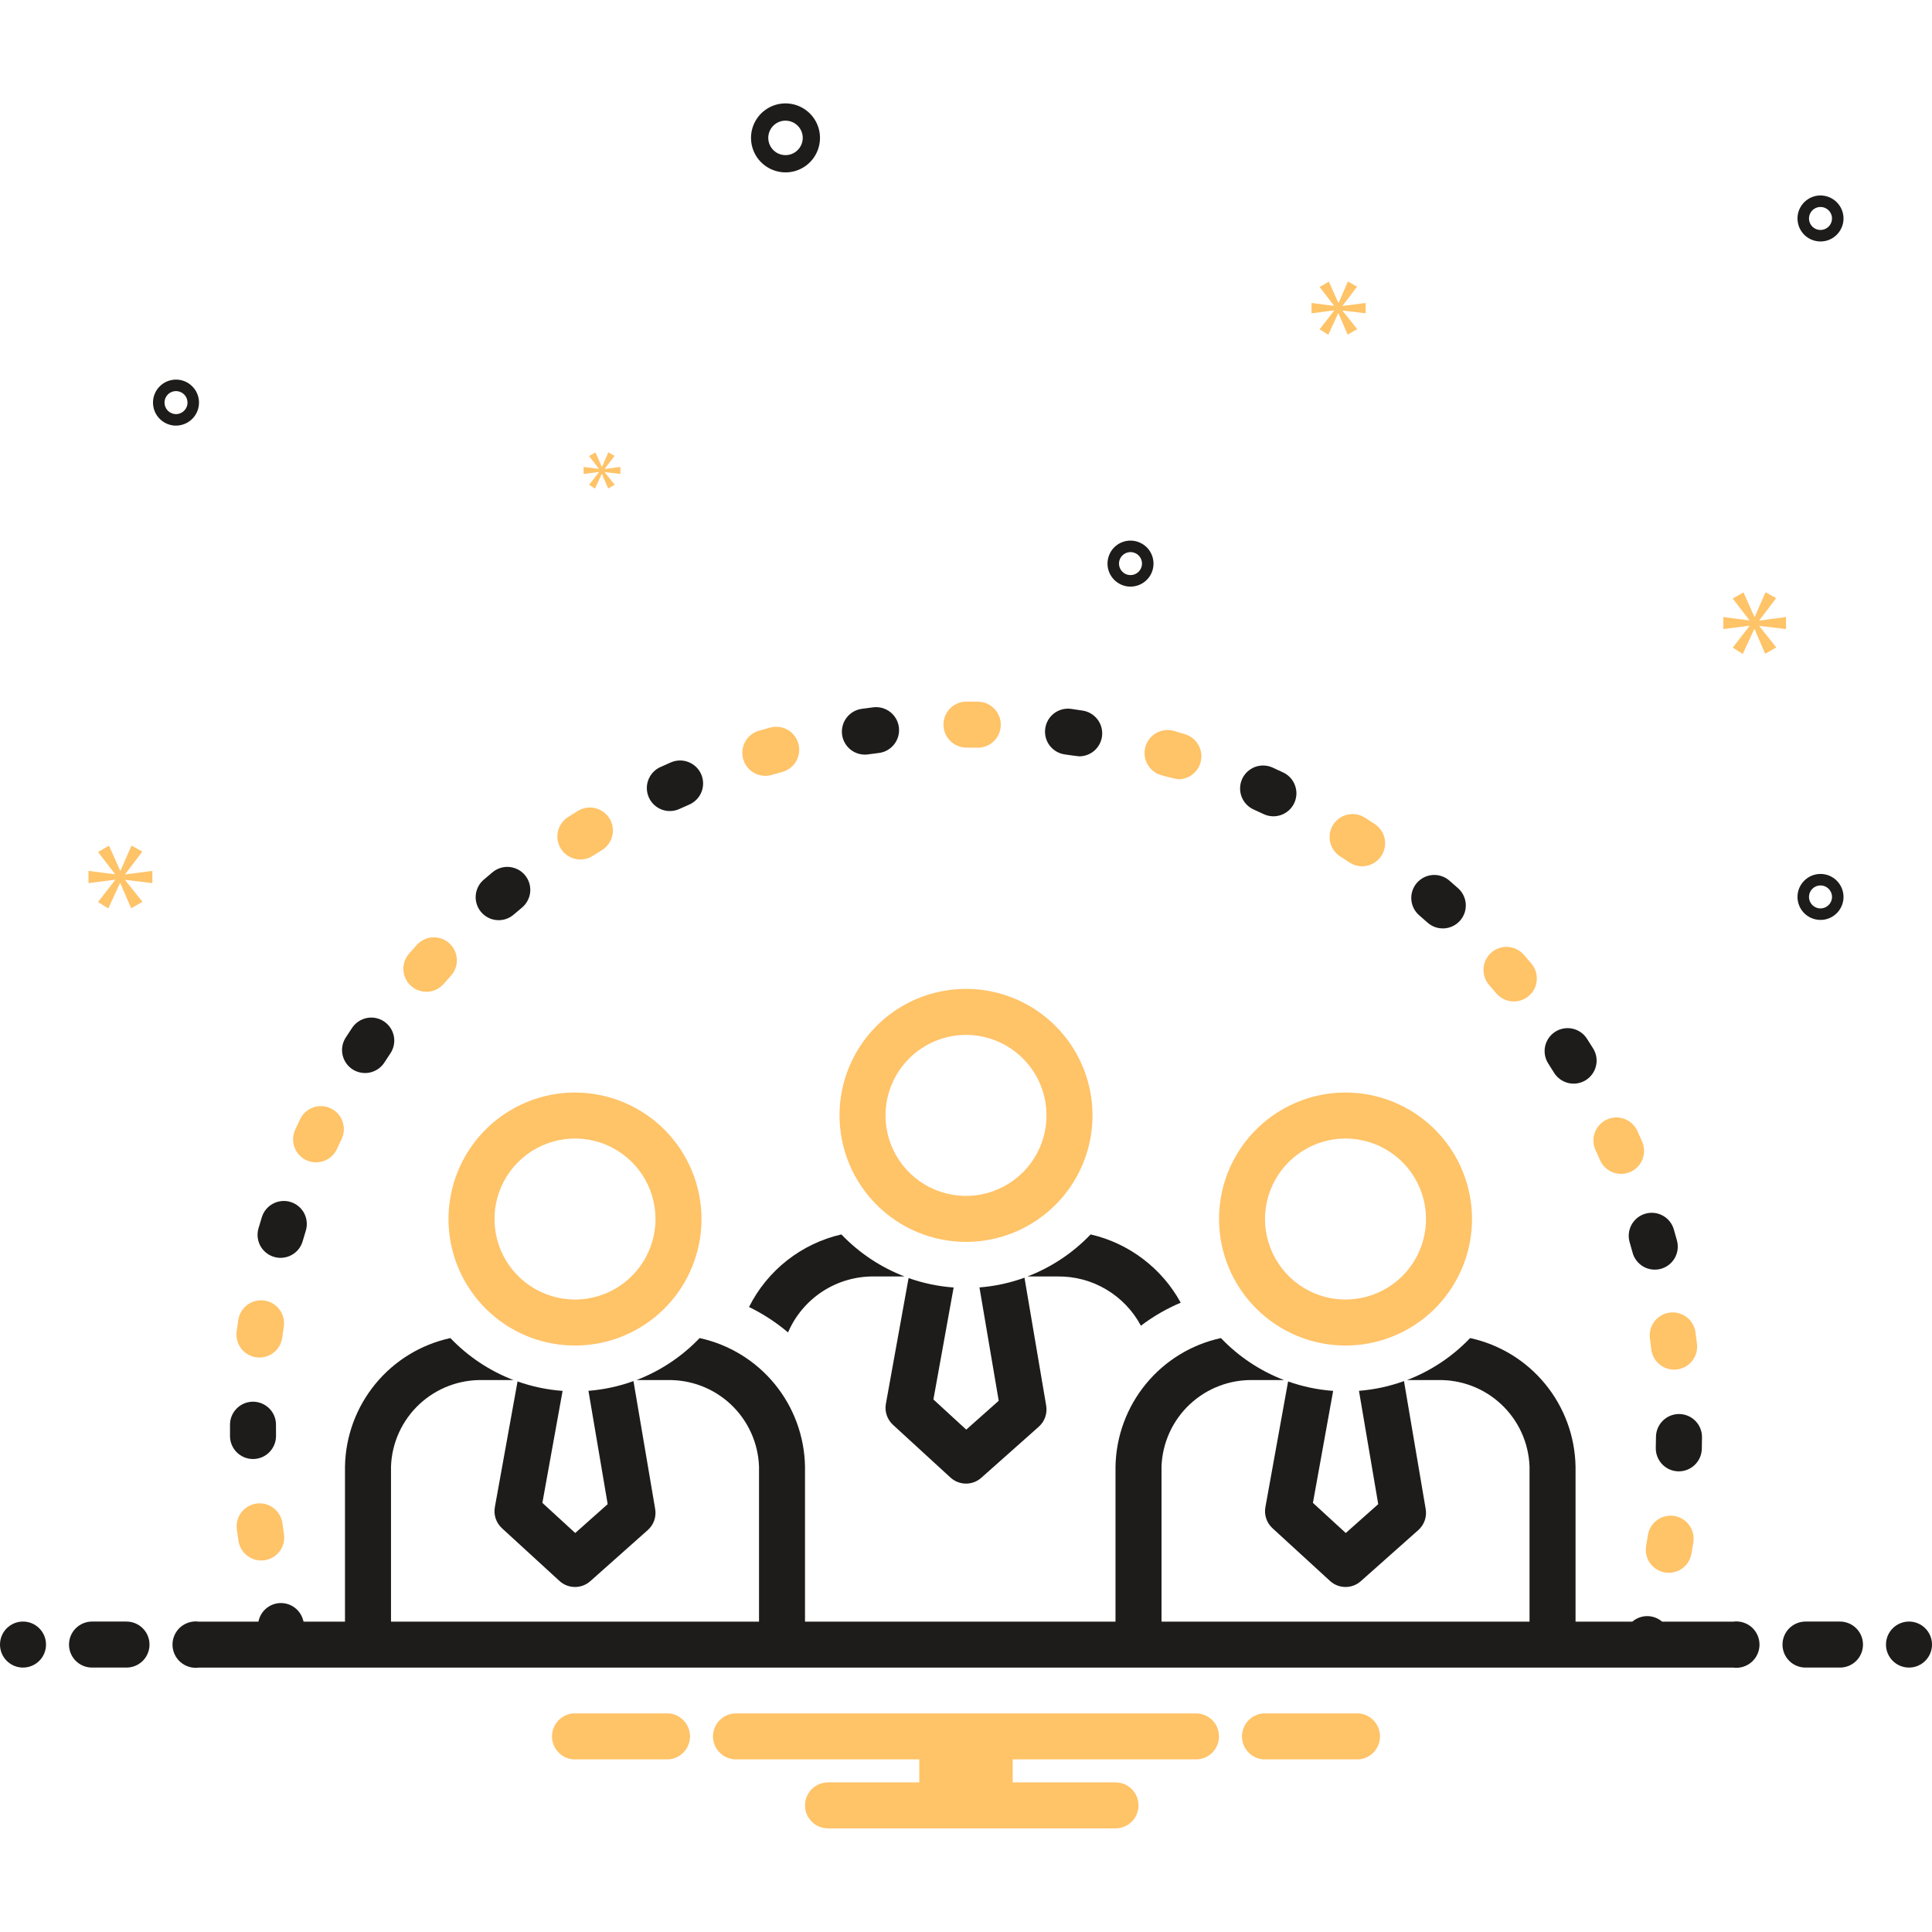 <svg width="60" height="60" viewBox="0 0 60 60" fill="none" xmlns="http://www.w3.org/2000/svg">
<path d="M10.949 33.21C11.108 33.312 11.302 33.348 11.487 33.308C11.672 33.268 11.834 33.157 11.937 32.998C11.998 32.902 12.061 32.808 12.124 32.713C12.229 32.556 12.268 32.363 12.231 32.177C12.194 31.992 12.085 31.828 11.928 31.723C11.771 31.617 11.578 31.578 11.392 31.615C11.206 31.652 11.043 31.761 10.937 31.918C10.87 32.019 10.803 32.12 10.737 32.222C10.686 32.301 10.651 32.389 10.634 32.481C10.617 32.573 10.619 32.668 10.638 32.76C10.658 32.851 10.696 32.938 10.749 33.016C10.802 33.093 10.87 33.159 10.949 33.21Z" fill="#1E1C1A"/>
<path d="M23.768 24.094C23.835 24.094 23.901 24.085 23.966 24.066C24.075 24.034 24.185 24.003 24.295 23.973C24.478 23.923 24.633 23.803 24.727 23.638C24.821 23.474 24.845 23.278 24.795 23.096C24.745 22.913 24.625 22.758 24.46 22.664C24.295 22.57 24.1 22.546 23.918 22.596C23.801 22.628 23.685 22.66 23.57 22.693C23.405 22.741 23.262 22.847 23.168 22.991C23.075 23.136 23.037 23.309 23.061 23.48C23.085 23.65 23.169 23.806 23.299 23.919C23.429 24.032 23.595 24.094 23.768 24.094Z" fill="#FFC368"/>
<path d="M20.803 25.188C20.904 25.188 21.004 25.166 21.097 25.124C21.2 25.077 21.303 25.031 21.406 24.987C21.58 24.911 21.716 24.77 21.786 24.594C21.855 24.418 21.852 24.222 21.777 24.048C21.702 23.874 21.561 23.738 21.385 23.668C21.209 23.598 21.013 23.601 20.839 23.675C20.728 23.723 20.618 23.772 20.508 23.822C20.359 23.889 20.238 24.006 20.165 24.152C20.091 24.297 20.07 24.464 20.104 24.624C20.139 24.783 20.227 24.926 20.354 25.029C20.481 25.132 20.639 25.188 20.803 25.188Z" fill="#1E1C1A"/>
<path d="M13.241 30.801C13.343 30.801 13.444 30.779 13.537 30.737C13.63 30.695 13.712 30.633 13.779 30.556C13.854 30.471 13.929 30.387 14.005 30.302C14.132 30.162 14.198 29.976 14.188 29.787C14.178 29.598 14.094 29.42 13.953 29.293C13.812 29.166 13.627 29.101 13.438 29.11C13.249 29.12 13.071 29.205 12.944 29.345C12.863 29.435 12.783 29.526 12.703 29.617C12.613 29.72 12.555 29.847 12.535 29.983C12.515 30.119 12.534 30.257 12.591 30.382C12.648 30.507 12.739 30.613 12.854 30.687C12.97 30.761 13.104 30.801 13.241 30.801Z" fill="#FFC368"/>
<path d="M15.487 28.577C15.658 28.577 15.823 28.516 15.952 28.404C16.038 28.331 16.124 28.258 16.211 28.186C16.283 28.126 16.342 28.052 16.386 27.969C16.43 27.886 16.457 27.796 16.466 27.702C16.474 27.609 16.465 27.515 16.437 27.425C16.409 27.335 16.364 27.252 16.304 27.18C16.244 27.108 16.171 27.048 16.088 27.004C16.005 26.961 15.914 26.934 15.821 26.925C15.727 26.916 15.633 26.926 15.544 26.954C15.454 26.982 15.371 27.026 15.299 27.086C15.205 27.164 15.113 27.242 15.02 27.322C14.91 27.417 14.831 27.543 14.795 27.685C14.758 27.826 14.766 27.975 14.817 28.111C14.867 28.248 14.959 28.366 15.079 28.449C15.198 28.533 15.341 28.577 15.487 28.577Z" fill="#1E1C1A"/>
<path d="M18.025 26.692C18.16 26.692 18.293 26.654 18.408 26.58C18.503 26.52 18.599 26.459 18.696 26.4C18.857 26.3 18.971 26.141 19.015 25.957C19.059 25.773 19.028 25.579 18.928 25.418C18.829 25.257 18.67 25.142 18.486 25.098C18.302 25.054 18.108 25.085 17.947 25.183C17.844 25.247 17.742 25.311 17.64 25.376C17.51 25.459 17.41 25.582 17.355 25.727C17.301 25.871 17.295 26.03 17.338 26.178C17.382 26.327 17.472 26.457 17.596 26.55C17.72 26.642 17.87 26.692 18.025 26.692Z" fill="#FFC368"/>
<path d="M51.852 40.764C51.664 40.789 51.494 40.889 51.379 41.039C51.264 41.19 51.214 41.38 51.24 41.568C51.255 41.68 51.269 41.792 51.282 41.905C51.303 42.078 51.386 42.238 51.517 42.355C51.648 42.471 51.816 42.535 51.991 42.535C52.019 42.535 52.047 42.533 52.076 42.53C52.264 42.508 52.435 42.412 52.553 42.263C52.67 42.114 52.723 41.925 52.701 41.737C52.687 41.617 52.672 41.496 52.655 41.377C52.63 41.189 52.531 41.019 52.38 40.904C52.229 40.789 52.039 40.739 51.852 40.764Z" fill="#FFC368"/>
<path d="M38.931 25.139C39.035 25.185 39.138 25.233 39.241 25.282C39.325 25.322 39.417 25.345 39.511 25.35C39.605 25.355 39.699 25.341 39.787 25.309C39.876 25.278 39.957 25.229 40.027 25.166C40.096 25.103 40.153 25.027 40.193 24.942C40.233 24.857 40.256 24.765 40.261 24.671C40.265 24.578 40.251 24.484 40.219 24.395C40.188 24.307 40.139 24.226 40.076 24.156C40.013 24.087 39.936 24.03 39.851 23.99C39.742 23.939 39.632 23.887 39.521 23.837C39.348 23.759 39.151 23.753 38.974 23.819C38.797 23.886 38.653 24.021 38.575 24.193C38.497 24.366 38.491 24.562 38.558 24.74C38.624 24.917 38.759 25.061 38.931 25.139Z" fill="#1E1C1A"/>
<path d="M50.609 38.575C50.641 38.684 50.672 38.794 50.702 38.904C50.726 38.994 50.769 39.079 50.826 39.153C50.884 39.227 50.955 39.289 51.036 39.336C51.118 39.383 51.208 39.413 51.301 39.424C51.394 39.436 51.488 39.429 51.579 39.405C51.669 39.38 51.754 39.338 51.828 39.28C51.902 39.223 51.965 39.151 52.011 39.07C52.057 38.988 52.087 38.898 52.099 38.805C52.111 38.712 52.104 38.618 52.08 38.527C52.048 38.411 52.015 38.295 51.982 38.179C51.929 37.998 51.807 37.844 51.641 37.753C51.475 37.661 51.28 37.64 51.098 37.692C50.917 37.744 50.763 37.867 50.671 38.032C50.58 38.198 50.557 38.393 50.609 38.575Z" fill="#1E1C1A"/>
<path d="M26.859 23.435C26.893 23.436 26.926 23.433 26.96 23.428C27.072 23.413 27.183 23.398 27.296 23.384C27.483 23.361 27.654 23.264 27.77 23.115C27.887 22.965 27.939 22.776 27.916 22.588C27.893 22.401 27.797 22.23 27.648 22.113C27.498 21.996 27.309 21.943 27.122 21.966C27.001 21.981 26.88 21.997 26.76 22.014C26.581 22.039 26.418 22.131 26.305 22.272C26.191 22.412 26.135 22.59 26.147 22.771C26.16 22.951 26.24 23.12 26.372 23.243C26.504 23.367 26.678 23.435 26.859 23.435Z" fill="#1E1C1A"/>
<path d="M44.334 28.653C44.404 28.715 44.485 28.763 44.574 28.794C44.663 28.824 44.756 28.837 44.85 28.832C44.944 28.826 45.035 28.802 45.12 28.761C45.204 28.72 45.28 28.663 45.342 28.593C45.404 28.523 45.452 28.441 45.483 28.353C45.513 28.264 45.526 28.17 45.521 28.077C45.515 27.983 45.491 27.891 45.45 27.807C45.41 27.723 45.352 27.647 45.282 27.585C45.192 27.505 45.102 27.425 45.011 27.347C44.94 27.285 44.857 27.238 44.768 27.209C44.679 27.179 44.585 27.167 44.491 27.174C44.398 27.18 44.306 27.206 44.222 27.248C44.139 27.29 44.064 27.348 44.002 27.419C43.941 27.49 43.894 27.572 43.864 27.662C43.835 27.751 43.823 27.845 43.83 27.938C43.837 28.032 43.862 28.123 43.904 28.207C43.947 28.291 44.005 28.366 44.076 28.427C44.163 28.502 44.248 28.577 44.334 28.653Z" fill="#1E1C1A"/>
<path d="M41.622 26.598C41.718 26.659 41.813 26.721 41.908 26.784C42.066 26.889 42.259 26.926 42.444 26.889C42.63 26.851 42.793 26.741 42.898 26.583C43.002 26.425 43.04 26.232 43.002 26.046C42.964 25.86 42.854 25.697 42.696 25.593C42.595 25.526 42.493 25.46 42.391 25.394C42.312 25.344 42.224 25.309 42.131 25.292C42.039 25.276 41.944 25.278 41.852 25.298C41.761 25.318 41.674 25.356 41.597 25.41C41.52 25.463 41.454 25.532 41.403 25.611C41.353 25.69 41.318 25.779 41.302 25.871C41.286 25.964 41.288 26.058 41.308 26.15C41.328 26.242 41.367 26.328 41.42 26.405C41.474 26.482 41.543 26.548 41.622 26.598Z" fill="#FFC368"/>
<path d="M30.014 23.218C30.127 23.218 30.24 23.219 30.353 23.221H30.366C30.555 23.221 30.735 23.146 30.869 23.014C31.003 22.881 31.079 22.701 31.081 22.513C31.082 22.324 31.009 22.143 30.878 22.008C30.746 21.873 30.567 21.795 30.378 21.792C30.257 21.79 30.136 21.789 30.014 21.789C29.92 21.789 29.827 21.808 29.741 21.843C29.654 21.879 29.575 21.932 29.509 21.998C29.443 22.065 29.39 22.143 29.354 22.23C29.318 22.317 29.3 22.41 29.3 22.503C29.3 22.597 29.318 22.69 29.354 22.777C29.39 22.863 29.443 22.942 29.509 23.008C29.575 23.075 29.654 23.127 29.741 23.163C29.827 23.199 29.92 23.218 30.014 23.218Z" fill="#FFC368"/>
<path d="M36.059 24.072C36.236 24.125 36.415 24.169 36.596 24.201C36.767 24.201 36.932 24.14 37.062 24.028C37.192 23.917 37.277 23.762 37.302 23.593C37.328 23.424 37.292 23.252 37.201 23.107C37.11 22.962 36.97 22.855 36.806 22.804C36.691 22.769 36.575 22.734 36.459 22.7C36.369 22.674 36.274 22.666 36.181 22.676C36.088 22.686 35.998 22.715 35.915 22.76C35.833 22.805 35.761 22.866 35.702 22.939C35.643 23.012 35.6 23.096 35.573 23.186C35.547 23.276 35.539 23.371 35.549 23.464C35.559 23.557 35.588 23.648 35.633 23.73C35.678 23.812 35.739 23.884 35.812 23.943C35.885 24.002 35.969 24.046 36.059 24.072Z" fill="#FFC368"/>
<path d="M33.068 23.429C33.18 23.445 33.479 23.489 33.516 23.489C33.696 23.488 33.869 23.421 34.001 23.299C34.133 23.177 34.214 23.01 34.228 22.831C34.242 22.652 34.188 22.474 34.077 22.333C33.966 22.192 33.806 22.098 33.628 22.069C33.508 22.05 33.388 22.032 33.267 22.015C33.08 21.988 32.889 22.038 32.738 22.151C32.587 22.265 32.487 22.435 32.461 22.622C32.434 22.81 32.483 23 32.597 23.152C32.711 23.303 32.88 23.403 33.068 23.429Z" fill="#1E1C1A"/>
<path d="M46.468 30.848C46.59 30.993 46.765 31.083 46.954 31.099C47.142 31.115 47.33 31.055 47.474 30.933C47.619 30.811 47.71 30.636 47.725 30.448C47.742 30.259 47.682 30.072 47.56 29.927C47.481 29.834 47.403 29.742 47.324 29.651C47.199 29.508 47.023 29.421 46.834 29.408C46.645 29.395 46.458 29.458 46.316 29.582C46.173 29.707 46.085 29.883 46.072 30.072C46.059 30.261 46.122 30.447 46.246 30.59C46.321 30.675 46.395 30.762 46.468 30.848Z" fill="#FFC368"/>
<path d="M10.272 34.421C10.101 34.34 9.905 34.329 9.726 34.393C9.548 34.456 9.401 34.587 9.32 34.758C9.267 34.868 9.216 34.978 9.165 35.089C9.087 35.261 9.081 35.457 9.147 35.634C9.213 35.811 9.347 35.955 9.519 36.033C9.692 36.112 9.888 36.119 10.065 36.053C10.242 35.987 10.386 35.853 10.465 35.681C10.512 35.578 10.56 35.475 10.609 35.373C10.691 35.202 10.701 35.006 10.638 34.827C10.574 34.648 10.443 34.502 10.272 34.421Z" fill="#FFC368"/>
<path d="M7.961 42.153C8.053 42.166 8.148 42.16 8.239 42.136C8.33 42.112 8.415 42.071 8.489 42.014C8.564 41.957 8.627 41.886 8.674 41.805C8.721 41.724 8.752 41.635 8.765 41.542C8.78 41.43 8.796 41.318 8.814 41.206C8.828 41.113 8.824 41.018 8.801 40.927C8.779 40.836 8.739 40.75 8.684 40.675C8.628 40.599 8.558 40.535 8.478 40.486C8.398 40.438 8.309 40.405 8.216 40.391C8.029 40.362 7.838 40.409 7.685 40.521C7.532 40.633 7.43 40.801 7.401 40.989C7.383 41.108 7.366 41.229 7.349 41.349C7.337 41.442 7.343 41.536 7.366 41.627C7.39 41.718 7.432 41.803 7.488 41.877C7.545 41.952 7.616 42.015 7.697 42.062C7.778 42.109 7.868 42.14 7.961 42.153Z" fill="#FFC368"/>
<path d="M50.997 35.452C50.949 35.342 50.9 35.232 50.85 35.122C50.811 35.037 50.756 34.96 50.687 34.896C50.619 34.831 50.538 34.782 50.45 34.749C50.363 34.716 50.269 34.7 50.175 34.703C50.082 34.707 49.989 34.728 49.904 34.767C49.819 34.806 49.742 34.861 49.678 34.93C49.614 34.998 49.564 35.079 49.531 35.166C49.498 35.254 49.483 35.348 49.486 35.441C49.489 35.535 49.51 35.627 49.549 35.713C49.596 35.816 49.642 35.919 49.688 36.023C49.725 36.11 49.779 36.188 49.846 36.254C49.913 36.319 49.993 36.371 50.081 36.406C50.169 36.441 50.262 36.458 50.356 36.456C50.45 36.454 50.543 36.434 50.63 36.396C50.716 36.359 50.794 36.304 50.859 36.236C50.924 36.169 50.976 36.088 51.01 36.001C51.044 35.913 51.06 35.819 51.058 35.725C51.056 35.631 51.035 35.538 50.997 35.452Z" fill="#FFC368"/>
<path d="M49.479 32.566C49.415 32.462 49.35 32.36 49.285 32.259C49.234 32.18 49.169 32.111 49.092 32.058C49.014 32.004 48.928 31.966 48.836 31.946C48.744 31.926 48.649 31.924 48.557 31.941C48.464 31.958 48.376 31.992 48.297 32.043C48.218 32.094 48.15 32.16 48.096 32.237C48.043 32.314 48.005 32.401 47.985 32.493C47.965 32.585 47.964 32.68 47.981 32.772C47.998 32.865 48.033 32.953 48.084 33.032C48.145 33.127 48.206 33.223 48.265 33.319C48.366 33.479 48.525 33.592 48.709 33.635C48.893 33.678 49.087 33.645 49.247 33.546C49.407 33.446 49.522 33.287 49.565 33.104C49.609 32.92 49.578 32.726 49.479 32.566Z" fill="#1E1C1A"/>
<path d="M7.857 45.311H7.863C8.053 45.31 8.234 45.233 8.366 45.098C8.499 44.963 8.573 44.781 8.572 44.591L8.571 44.25C8.573 44.061 8.499 43.879 8.366 43.744C8.232 43.609 8.051 43.533 7.862 43.531H7.857C7.668 43.531 7.487 43.606 7.354 43.739C7.22 43.872 7.144 44.052 7.143 44.241L7.143 44.603C7.145 44.791 7.22 44.971 7.354 45.104C7.488 45.237 7.669 45.311 7.857 45.311Z" fill="#1E1C1A"/>
<path d="M52.15 43.914H52.143C51.955 43.914 51.774 43.988 51.64 44.121C51.507 44.253 51.43 44.433 51.428 44.621C51.427 44.735 51.425 44.848 51.422 44.962C51.42 45.056 51.436 45.149 51.47 45.236C51.504 45.324 51.554 45.404 51.619 45.472C51.683 45.54 51.761 45.594 51.846 45.633C51.932 45.671 52.025 45.691 52.118 45.694C52.125 45.694 52.131 45.694 52.137 45.694C52.323 45.694 52.502 45.621 52.635 45.491C52.769 45.361 52.846 45.184 52.851 44.998C52.854 44.878 52.856 44.757 52.857 44.636C52.859 44.446 52.786 44.264 52.653 44.129C52.521 43.993 52.34 43.916 52.15 43.914Z" fill="#1E1C1A"/>
<path d="M9.025 37.329C8.935 37.301 8.841 37.291 8.747 37.3C8.654 37.309 8.563 37.336 8.48 37.38C8.397 37.424 8.324 37.483 8.264 37.556C8.204 37.628 8.159 37.711 8.132 37.801C8.096 37.917 8.061 38.034 8.027 38.15C8.001 38.24 7.993 38.335 8.003 38.428C8.013 38.521 8.042 38.611 8.087 38.694C8.132 38.776 8.193 38.848 8.267 38.907C8.34 38.966 8.424 39.009 8.514 39.035C8.604 39.062 8.698 39.07 8.792 39.059C8.885 39.049 8.975 39.021 9.057 38.975C9.14 38.93 9.212 38.869 9.271 38.796C9.329 38.723 9.373 38.639 9.399 38.549C9.431 38.439 9.463 38.33 9.497 38.221C9.524 38.132 9.534 38.038 9.525 37.944C9.517 37.851 9.489 37.76 9.446 37.677C9.402 37.594 9.342 37.521 9.27 37.461C9.197 37.401 9.114 37.356 9.025 37.329Z" fill="#1E1C1A"/>
<path d="M41.786 41.787C42.563 41.787 43.323 41.556 43.969 41.125C44.615 40.693 45.118 40.079 45.416 39.361C45.713 38.644 45.791 37.854 45.639 37.092C45.488 36.33 45.114 35.63 44.564 35.08C44.015 34.531 43.315 34.157 42.553 34.005C41.791 33.854 41.001 33.931 40.283 34.229C39.565 34.526 38.952 35.029 38.52 35.675C38.088 36.321 37.858 37.081 37.858 37.858C37.859 38.9 38.273 39.898 39.01 40.635C39.746 41.371 40.745 41.786 41.786 41.787ZM41.786 35.358C42.281 35.358 42.764 35.505 43.175 35.78C43.587 36.054 43.907 36.445 44.096 36.902C44.285 37.358 44.335 37.861 44.238 38.346C44.142 38.831 43.904 39.276 43.554 39.626C43.204 39.976 42.759 40.214 42.274 40.31C41.789 40.407 41.286 40.357 40.829 40.168C40.373 39.978 39.982 39.658 39.708 39.247C39.433 38.836 39.286 38.352 39.286 37.858C39.287 37.195 39.551 36.56 40.02 36.091C40.488 35.623 41.124 35.359 41.786 35.358Z" fill="#FFC368"/>
<path d="M31.816 39.68C31.366 39.843 30.896 39.945 30.418 39.982L31.016 43.502L30.008 44.398L28.988 43.462L29.616 39.984C29.138 39.95 28.668 39.851 28.217 39.691L27.512 43.596C27.49 43.714 27.499 43.836 27.538 43.95C27.576 44.065 27.643 44.167 27.732 44.249L29.517 45.886C29.648 46.006 29.818 46.073 29.995 46.075C30.172 46.076 30.343 46.012 30.475 45.894L32.261 44.307C32.351 44.227 32.42 44.124 32.46 44.01C32.5 43.895 32.511 43.773 32.49 43.653L31.816 39.68Z" fill="#1E1C1A"/>
<path d="M30 38.568C30.777 38.568 31.537 38.337 32.183 37.906C32.829 37.474 33.332 36.861 33.63 36.143C33.927 35.425 34.005 34.635 33.853 33.873C33.702 33.111 33.328 32.411 32.778 31.862C32.229 31.312 31.529 30.938 30.767 30.787C30.005 30.635 29.215 30.713 28.497 31.01C27.779 31.307 27.166 31.811 26.734 32.457C26.302 33.103 26.072 33.862 26.072 34.639C26.073 35.681 26.487 36.679 27.224 37.416C27.96 38.153 28.959 38.567 30 38.568ZM30 32.139C30.495 32.139 30.978 32.286 31.389 32.561C31.8 32.836 32.121 33.226 32.31 33.683C32.499 34.14 32.549 34.642 32.452 35.127C32.356 35.612 32.117 36.058 31.768 36.407C31.418 36.757 30.973 36.995 30.488 37.092C30.003 37.188 29.5 37.138 29.043 36.949C28.587 36.76 28.196 36.439 27.921 36.028C27.647 35.617 27.5 35.134 27.5 34.639C27.501 33.976 27.765 33.341 28.233 32.872C28.702 32.404 29.338 32.14 30 32.139Z" fill="#FFC368"/>
<path d="M17.857 33.93C17.08 33.93 16.32 34.16 15.675 34.592C15.028 35.024 14.525 35.637 14.228 36.355C13.93 37.073 13.853 37.863 14.004 38.625C14.156 39.387 14.53 40.087 15.079 40.636C15.629 41.186 16.329 41.56 17.091 41.711C17.853 41.863 18.643 41.785 19.361 41.488C20.079 41.19 20.692 40.687 21.124 40.041C21.555 39.394 21.786 38.635 21.786 37.858C21.785 36.816 21.37 35.818 20.634 35.081C19.897 34.345 18.899 33.931 17.857 33.93ZM17.857 40.358C17.363 40.358 16.879 40.212 16.468 39.937C16.057 39.662 15.737 39.272 15.547 38.815C15.358 38.358 15.309 37.855 15.405 37.37C15.502 36.886 15.74 36.44 16.089 36.09C16.439 35.741 16.884 35.503 17.369 35.406C17.854 35.31 18.357 35.359 18.814 35.548C19.27 35.738 19.661 36.058 19.936 36.469C20.21 36.88 20.357 37.363 20.357 37.858C20.356 38.521 20.093 39.156 19.624 39.625C19.155 40.094 18.52 40.357 17.857 40.358Z" fill="#FFC368"/>
<path d="M26.13 38.336C25.516 38.477 24.94 38.752 24.444 39.142C23.948 39.532 23.544 40.026 23.262 40.59C23.697 40.802 24.104 41.067 24.473 41.38C24.697 40.858 25.072 40.413 25.549 40.103C26.026 39.794 26.585 39.633 27.154 39.642H28.093C27.35 39.357 26.68 38.911 26.13 38.336Z" fill="#1E1C1A"/>
<path d="M35.432 41.171C35.812 40.883 36.228 40.642 36.668 40.456C36.378 39.925 35.978 39.462 35.496 39.097C35.014 38.731 34.46 38.472 33.87 38.336C33.321 38.911 32.651 39.357 31.908 39.642H32.847C33.376 39.635 33.898 39.774 34.353 40.044C34.809 40.314 35.182 40.704 35.432 41.171Z" fill="#1E1C1A"/>
<path d="M24.395 5.354C24.607 5.354 24.814 5.291 24.99 5.173C25.166 5.056 25.303 4.888 25.384 4.692C25.465 4.497 25.487 4.281 25.445 4.073C25.404 3.865 25.302 3.675 25.152 3.525C25.002 3.375 24.811 3.273 24.604 3.232C24.396 3.19 24.18 3.211 23.985 3.292C23.789 3.374 23.621 3.511 23.504 3.687C23.386 3.863 23.323 4.07 23.323 4.282C23.323 4.566 23.436 4.839 23.637 5.04C23.838 5.24 24.11 5.353 24.395 5.354ZM24.395 3.747C24.5 3.747 24.604 3.778 24.692 3.837C24.78 3.896 24.849 3.979 24.89 4.077C24.93 4.175 24.941 4.283 24.92 4.387C24.899 4.491 24.848 4.586 24.773 4.661C24.698 4.736 24.603 4.787 24.499 4.808C24.395 4.828 24.287 4.818 24.189 4.777C24.092 4.737 24.008 4.668 23.949 4.58C23.89 4.492 23.859 4.388 23.859 4.282C23.859 4.14 23.916 4.004 24.016 3.904C24.116 3.803 24.253 3.747 24.395 3.747Z" fill="#1E1C1A"/>
<path d="M56.537 27.141C56.396 27.141 56.258 27.183 56.141 27.261C56.023 27.34 55.932 27.451 55.877 27.582C55.823 27.712 55.809 27.856 55.837 27.994C55.864 28.133 55.932 28.26 56.032 28.36C56.132 28.46 56.26 28.528 56.398 28.555C56.537 28.583 56.68 28.569 56.811 28.515C56.941 28.461 57.053 28.369 57.131 28.252C57.21 28.134 57.252 27.996 57.252 27.855C57.252 27.666 57.176 27.484 57.042 27.35C56.908 27.216 56.727 27.141 56.537 27.141ZM56.537 28.212C56.467 28.212 56.398 28.191 56.339 28.152C56.28 28.113 56.234 28.057 56.207 27.992C56.18 27.926 56.173 27.855 56.187 27.785C56.201 27.716 56.235 27.652 56.285 27.602C56.335 27.552 56.398 27.518 56.468 27.505C56.537 27.491 56.609 27.498 56.674 27.525C56.739 27.552 56.795 27.598 56.834 27.657C56.874 27.715 56.895 27.784 56.895 27.855C56.895 27.95 56.857 28.04 56.79 28.107C56.723 28.174 56.632 28.212 56.537 28.212Z" fill="#1E1C1A"/>
<path d="M35.109 16.789C34.968 16.789 34.829 16.831 34.712 16.909C34.594 16.988 34.503 17.099 34.449 17.23C34.395 17.36 34.381 17.504 34.408 17.643C34.436 17.781 34.504 17.909 34.604 18.008C34.704 18.108 34.831 18.176 34.969 18.204C35.108 18.232 35.252 18.217 35.382 18.163C35.513 18.109 35.624 18.018 35.703 17.9C35.781 17.783 35.823 17.645 35.823 17.503C35.823 17.314 35.748 17.132 35.614 16.998C35.48 16.865 35.298 16.789 35.109 16.789ZM35.109 17.86C35.038 17.86 34.969 17.84 34.91 17.8C34.852 17.761 34.806 17.705 34.779 17.64C34.752 17.575 34.745 17.503 34.758 17.434C34.772 17.364 34.806 17.301 34.856 17.251C34.906 17.201 34.97 17.167 35.039 17.153C35.108 17.139 35.18 17.146 35.245 17.173C35.311 17.2 35.367 17.246 35.406 17.305C35.445 17.364 35.466 17.433 35.466 17.503C35.466 17.598 35.428 17.689 35.361 17.756C35.294 17.823 35.203 17.86 35.109 17.86Z" fill="#1E1C1A"/>
<path d="M56.537 6.07C56.396 6.07 56.258 6.112 56.141 6.191C56.023 6.269 55.932 6.381 55.877 6.511C55.823 6.642 55.809 6.785 55.837 6.924C55.864 7.063 55.932 7.19 56.032 7.29C56.132 7.39 56.26 7.458 56.398 7.485C56.537 7.513 56.68 7.499 56.811 7.445C56.941 7.39 57.053 7.299 57.131 7.181C57.21 7.064 57.252 6.926 57.252 6.785C57.252 6.595 57.176 6.414 57.042 6.28C56.908 6.146 56.727 6.071 56.537 6.07ZM56.537 7.142C56.467 7.142 56.398 7.121 56.339 7.082C56.28 7.042 56.234 6.987 56.207 6.921C56.18 6.856 56.173 6.784 56.187 6.715C56.201 6.646 56.235 6.582 56.285 6.532C56.335 6.482 56.398 6.448 56.468 6.434C56.537 6.421 56.609 6.428 56.674 6.455C56.739 6.482 56.795 6.527 56.834 6.586C56.874 6.645 56.895 6.714 56.895 6.785C56.895 6.879 56.857 6.97 56.79 7.037C56.723 7.104 56.632 7.142 56.537 7.142Z" fill="#1E1C1A"/>
<path d="M6.18 12.503C6.18 12.362 6.138 12.224 6.06 12.107C5.981 11.989 5.87 11.898 5.739 11.843C5.609 11.789 5.465 11.775 5.327 11.803C5.188 11.83 5.061 11.898 4.961 11.998C4.861 12.098 4.793 12.225 4.765 12.364C4.738 12.503 4.752 12.646 4.806 12.777C4.86 12.907 4.952 13.019 5.069 13.097C5.187 13.176 5.325 13.218 5.466 13.218C5.655 13.217 5.837 13.142 5.971 13.008C6.105 12.874 6.18 12.693 6.18 12.503ZM5.109 12.503C5.109 12.433 5.13 12.364 5.169 12.305C5.208 12.246 5.264 12.2 5.329 12.173C5.395 12.146 5.466 12.139 5.536 12.153C5.605 12.167 5.669 12.201 5.719 12.251C5.768 12.301 5.803 12.364 5.816 12.434C5.83 12.503 5.823 12.575 5.796 12.64C5.769 12.705 5.723 12.761 5.664 12.8C5.606 12.839 5.537 12.861 5.466 12.861C5.371 12.86 5.281 12.823 5.214 12.756C5.147 12.689 5.109 12.598 5.109 12.503Z" fill="#1E1C1A"/>
<path d="M3.889 27.146L4.42 26.448L4.084 26.258L3.743 27.04H3.732L3.386 26.263L3.045 26.459L3.57 27.141V27.152L2.748 27.046V27.426L3.575 27.32V27.331L3.045 28.012L3.363 28.213L3.726 27.426H3.737L4.073 28.208L4.425 28.007L3.889 27.336V27.325L4.732 27.426V27.046L3.889 27.157V27.146Z" fill="#FFC368"/>
<path d="M18.6 14.665L18.295 15.057L18.478 15.173L18.688 14.719H18.694L18.887 15.17L19.09 15.054L18.781 14.668V14.661L19.266 14.719V14.5L18.781 14.565V14.558L19.086 14.156L18.893 14.047L18.697 14.497H18.691L18.491 14.05L18.295 14.163L18.597 14.555V14.562L18.124 14.5V14.719L18.6 14.658V14.665Z" fill="#FFC368"/>
<path d="M55.466 19.536V19.163L54.639 19.273V19.262L55.159 18.577L54.83 18.391L54.496 19.158H54.485L54.145 18.396L53.811 18.588L54.326 19.257V19.268L53.52 19.163V19.536L54.331 19.432V19.443L53.811 20.112L54.123 20.309L54.48 19.536H54.49L54.819 20.303L55.164 20.106L54.639 19.448V19.437L55.466 19.536Z" fill="#FFC368"/>
<path d="M41.696 9.494L42.145 8.903L41.861 8.742L41.573 9.404H41.563L41.27 8.747L40.981 8.913L41.426 9.489V9.499L40.731 9.409V9.73L41.431 9.64V9.65L40.981 10.227L41.251 10.397L41.559 9.73H41.568L41.852 10.392L42.15 10.222L41.696 9.655V9.645L42.409 9.73V9.409L41.696 9.503V9.494Z" fill="#FFC368"/>
<path d="M42.198 53.211H39.231C39.051 53.225 38.884 53.307 38.761 53.439C38.639 53.572 38.571 53.745 38.571 53.925C38.571 54.105 38.639 54.279 38.761 54.411C38.884 54.544 39.051 54.625 39.231 54.639H42.198C42.377 54.625 42.545 54.544 42.667 54.411C42.789 54.279 42.857 54.105 42.857 53.925C42.857 53.745 42.789 53.572 42.667 53.439C42.545 53.307 42.377 53.225 42.198 53.211Z" fill="#FFC368"/>
<path d="M20.769 53.211H17.802C17.623 53.225 17.455 53.307 17.333 53.439C17.211 53.572 17.143 53.745 17.143 53.925C17.143 54.105 17.211 54.279 17.333 54.411C17.455 54.544 17.623 54.625 17.802 54.639H20.769C20.949 54.625 21.116 54.544 21.238 54.411C21.361 54.279 21.429 54.105 21.429 53.925C21.429 53.745 21.361 53.572 21.238 53.439C21.116 53.307 20.949 53.225 20.769 53.211Z" fill="#FFC368"/>
<path d="M37.143 53.211H22.857C22.668 53.211 22.486 53.286 22.352 53.42C22.218 53.554 22.143 53.736 22.143 53.925C22.143 54.115 22.218 54.296 22.352 54.43C22.486 54.564 22.668 54.639 22.857 54.639H28.55V55.354H25.714C25.525 55.354 25.343 55.429 25.209 55.563C25.075 55.697 25 55.879 25 56.068C25 56.258 25.075 56.439 25.209 56.573C25.343 56.707 25.525 56.782 25.714 56.782H34.643C34.832 56.782 35.014 56.707 35.148 56.573C35.282 56.439 35.357 56.258 35.357 56.068C35.357 55.879 35.282 55.697 35.148 55.563C35.014 55.429 34.832 55.354 34.643 55.354H31.45V54.639H37.143C37.332 54.639 37.514 54.564 37.648 54.43C37.782 54.296 37.857 54.115 37.857 53.925C37.857 53.736 37.782 53.554 37.648 53.42C37.514 53.286 37.332 53.211 37.143 53.211Z" fill="#FFC368"/>
<path d="M51.703 48.834C51.744 48.841 51.785 48.844 51.826 48.844C51.994 48.844 52.157 48.785 52.285 48.676C52.414 48.568 52.5 48.418 52.529 48.253C52.55 48.133 52.57 48.014 52.589 47.893C52.617 47.706 52.571 47.516 52.459 47.363C52.347 47.21 52.18 47.108 51.993 47.079C51.806 47.05 51.615 47.096 51.462 47.207C51.309 47.319 51.207 47.486 51.177 47.673C51.16 47.785 51.141 47.896 51.122 48.007C51.106 48.1 51.108 48.194 51.128 48.286C51.149 48.377 51.187 48.464 51.241 48.541C51.295 48.618 51.364 48.683 51.443 48.733C51.522 48.784 51.611 48.818 51.703 48.834Z" fill="#FFC368"/>
<path d="M7.407 47.858C7.434 48.026 7.519 48.179 7.648 48.29C7.778 48.401 7.942 48.462 8.112 48.462C8.149 48.462 8.186 48.459 8.223 48.454C8.41 48.425 8.578 48.322 8.69 48.17C8.802 48.017 8.848 47.826 8.819 47.638C8.802 47.527 8.785 47.415 8.77 47.303C8.744 47.116 8.645 46.947 8.494 46.833C8.343 46.718 8.153 46.669 7.966 46.694C7.779 46.72 7.609 46.819 7.495 46.969C7.38 47.119 7.33 47.309 7.355 47.496C7.371 47.617 7.389 47.737 7.407 47.858Z" fill="#FFC368"/>
<path d="M39.518 47.46L41.304 49.097C41.434 49.217 41.604 49.284 41.781 49.285C41.958 49.287 42.129 49.223 42.261 49.105L44.047 47.518C44.137 47.437 44.206 47.335 44.246 47.221C44.286 47.106 44.297 46.984 44.276 46.864L43.602 42.891C43.152 43.054 42.682 43.156 42.204 43.193L42.802 46.713L41.794 47.609L40.774 46.673L41.402 43.195C40.924 43.161 40.454 43.062 40.003 42.902L39.298 46.806C39.276 46.925 39.285 47.047 39.324 47.161C39.362 47.276 39.429 47.378 39.518 47.46Z" fill="#1E1C1A"/>
<path d="M15.588 47.46L17.374 49.097C17.505 49.217 17.674 49.284 17.851 49.285C18.028 49.287 18.199 49.223 18.332 49.105L20.117 47.518C20.208 47.437 20.277 47.335 20.317 47.221C20.357 47.106 20.367 46.984 20.347 46.864L19.673 42.891C19.222 43.054 18.752 43.156 18.275 43.193L18.872 46.713L17.864 47.609L16.844 46.673L17.472 43.195C16.995 43.161 16.524 43.062 16.073 42.902L15.368 46.806C15.347 46.925 15.356 47.047 15.394 47.161C15.433 47.276 15.5 47.378 15.588 47.46Z" fill="#1E1C1A"/>
<path d="M0.714 51.788C1.109 51.788 1.429 51.468 1.429 51.074C1.429 50.679 1.109 50.359 0.714 50.359C0.32 50.359 0 50.679 0 51.074C0 51.468 0.32 51.788 0.714 51.788Z" fill="#1E1C1A"/>
<path d="M3.929 50.359H2.857C2.668 50.359 2.486 50.435 2.352 50.569C2.218 50.703 2.143 50.884 2.143 51.074C2.143 51.263 2.218 51.445 2.352 51.579C2.486 51.713 2.668 51.788 2.857 51.788H3.929C4.118 51.788 4.3 51.713 4.434 51.579C4.568 51.445 4.643 51.263 4.643 51.074C4.643 50.884 4.568 50.703 4.434 50.569C4.3 50.435 4.118 50.359 3.929 50.359Z" fill="#1E1C1A"/>
<path d="M57.143 50.359H56.072C55.882 50.359 55.7 50.435 55.566 50.569C55.432 50.703 55.357 50.884 55.357 51.074C55.357 51.263 55.432 51.445 55.566 51.579C55.7 51.713 55.882 51.788 56.072 51.788H57.143C57.332 51.788 57.514 51.713 57.648 51.579C57.782 51.445 57.857 51.263 57.857 51.074C57.857 50.884 57.782 50.703 57.648 50.569C57.514 50.435 57.332 50.359 57.143 50.359Z" fill="#1E1C1A"/>
<path d="M59.286 51.788C59.68 51.788 60 51.468 60 51.074C60 50.679 59.68 50.359 59.286 50.359C58.891 50.359 58.571 50.679 58.571 51.074C58.571 51.468 58.891 51.788 59.286 51.788Z" fill="#1E1C1A"/>
<path d="M53.829 50.361H51.618C51.489 50.251 51.325 50.19 51.156 50.19C50.987 50.19 50.823 50.251 50.694 50.361H48.93V45.545C48.913 44.609 48.581 43.705 47.987 42.981C47.393 42.256 46.572 41.754 45.656 41.555C45.107 42.13 44.437 42.576 43.694 42.86H44.633C45.369 42.838 46.084 43.108 46.621 43.611C47.159 44.114 47.475 44.81 47.501 45.545V50.361H36.072V45.545C36.098 44.81 36.414 44.114 36.952 43.611C37.489 43.108 38.204 42.838 38.94 42.86H39.879C39.136 42.576 38.466 42.13 37.917 41.555C37.001 41.754 36.18 42.256 35.586 42.981C34.992 43.705 34.66 44.609 34.643 45.545V50.361H25V45.545C24.984 44.609 24.652 43.705 24.058 42.981C23.464 42.256 22.642 41.754 21.727 41.555C21.178 42.13 20.507 42.576 19.764 42.86H20.703C21.439 42.838 22.154 43.108 22.692 43.611C23.229 44.114 23.546 44.81 23.572 45.545V50.361H12.143V45.545C12.168 44.81 12.485 44.114 13.022 43.611C13.56 43.108 14.275 42.838 15.011 42.86H15.95C15.207 42.576 14.537 42.13 13.987 41.555C13.072 41.754 12.25 42.256 11.656 42.981C11.062 43.705 10.73 44.609 10.714 45.545V50.361H9.428L9.409 50.299C9.365 50.145 9.27 50.011 9.14 49.918C9.011 49.825 8.853 49.778 8.693 49.785C8.534 49.792 8.381 49.853 8.26 49.957C8.139 50.062 8.057 50.204 8.026 50.361H6.171C6.069 50.347 5.966 50.356 5.868 50.386C5.77 50.416 5.679 50.466 5.602 50.533C5.525 50.601 5.464 50.684 5.421 50.778C5.379 50.871 5.357 50.972 5.357 51.075C5.357 51.177 5.379 51.279 5.421 51.372C5.464 51.465 5.525 51.549 5.602 51.616C5.679 51.684 5.77 51.734 5.868 51.764C5.966 51.794 6.069 51.803 6.171 51.789H53.829C53.931 51.803 54.034 51.794 54.132 51.764C54.23 51.734 54.321 51.684 54.398 51.616C54.475 51.549 54.536 51.465 54.579 51.372C54.621 51.279 54.643 51.177 54.643 51.075C54.643 50.972 54.621 50.871 54.579 50.778C54.536 50.684 54.475 50.601 54.398 50.533C54.321 50.466 54.23 50.416 54.132 50.386C54.034 50.356 53.931 50.347 53.829 50.361Z" fill="#1E1C1A"/>
</svg>
